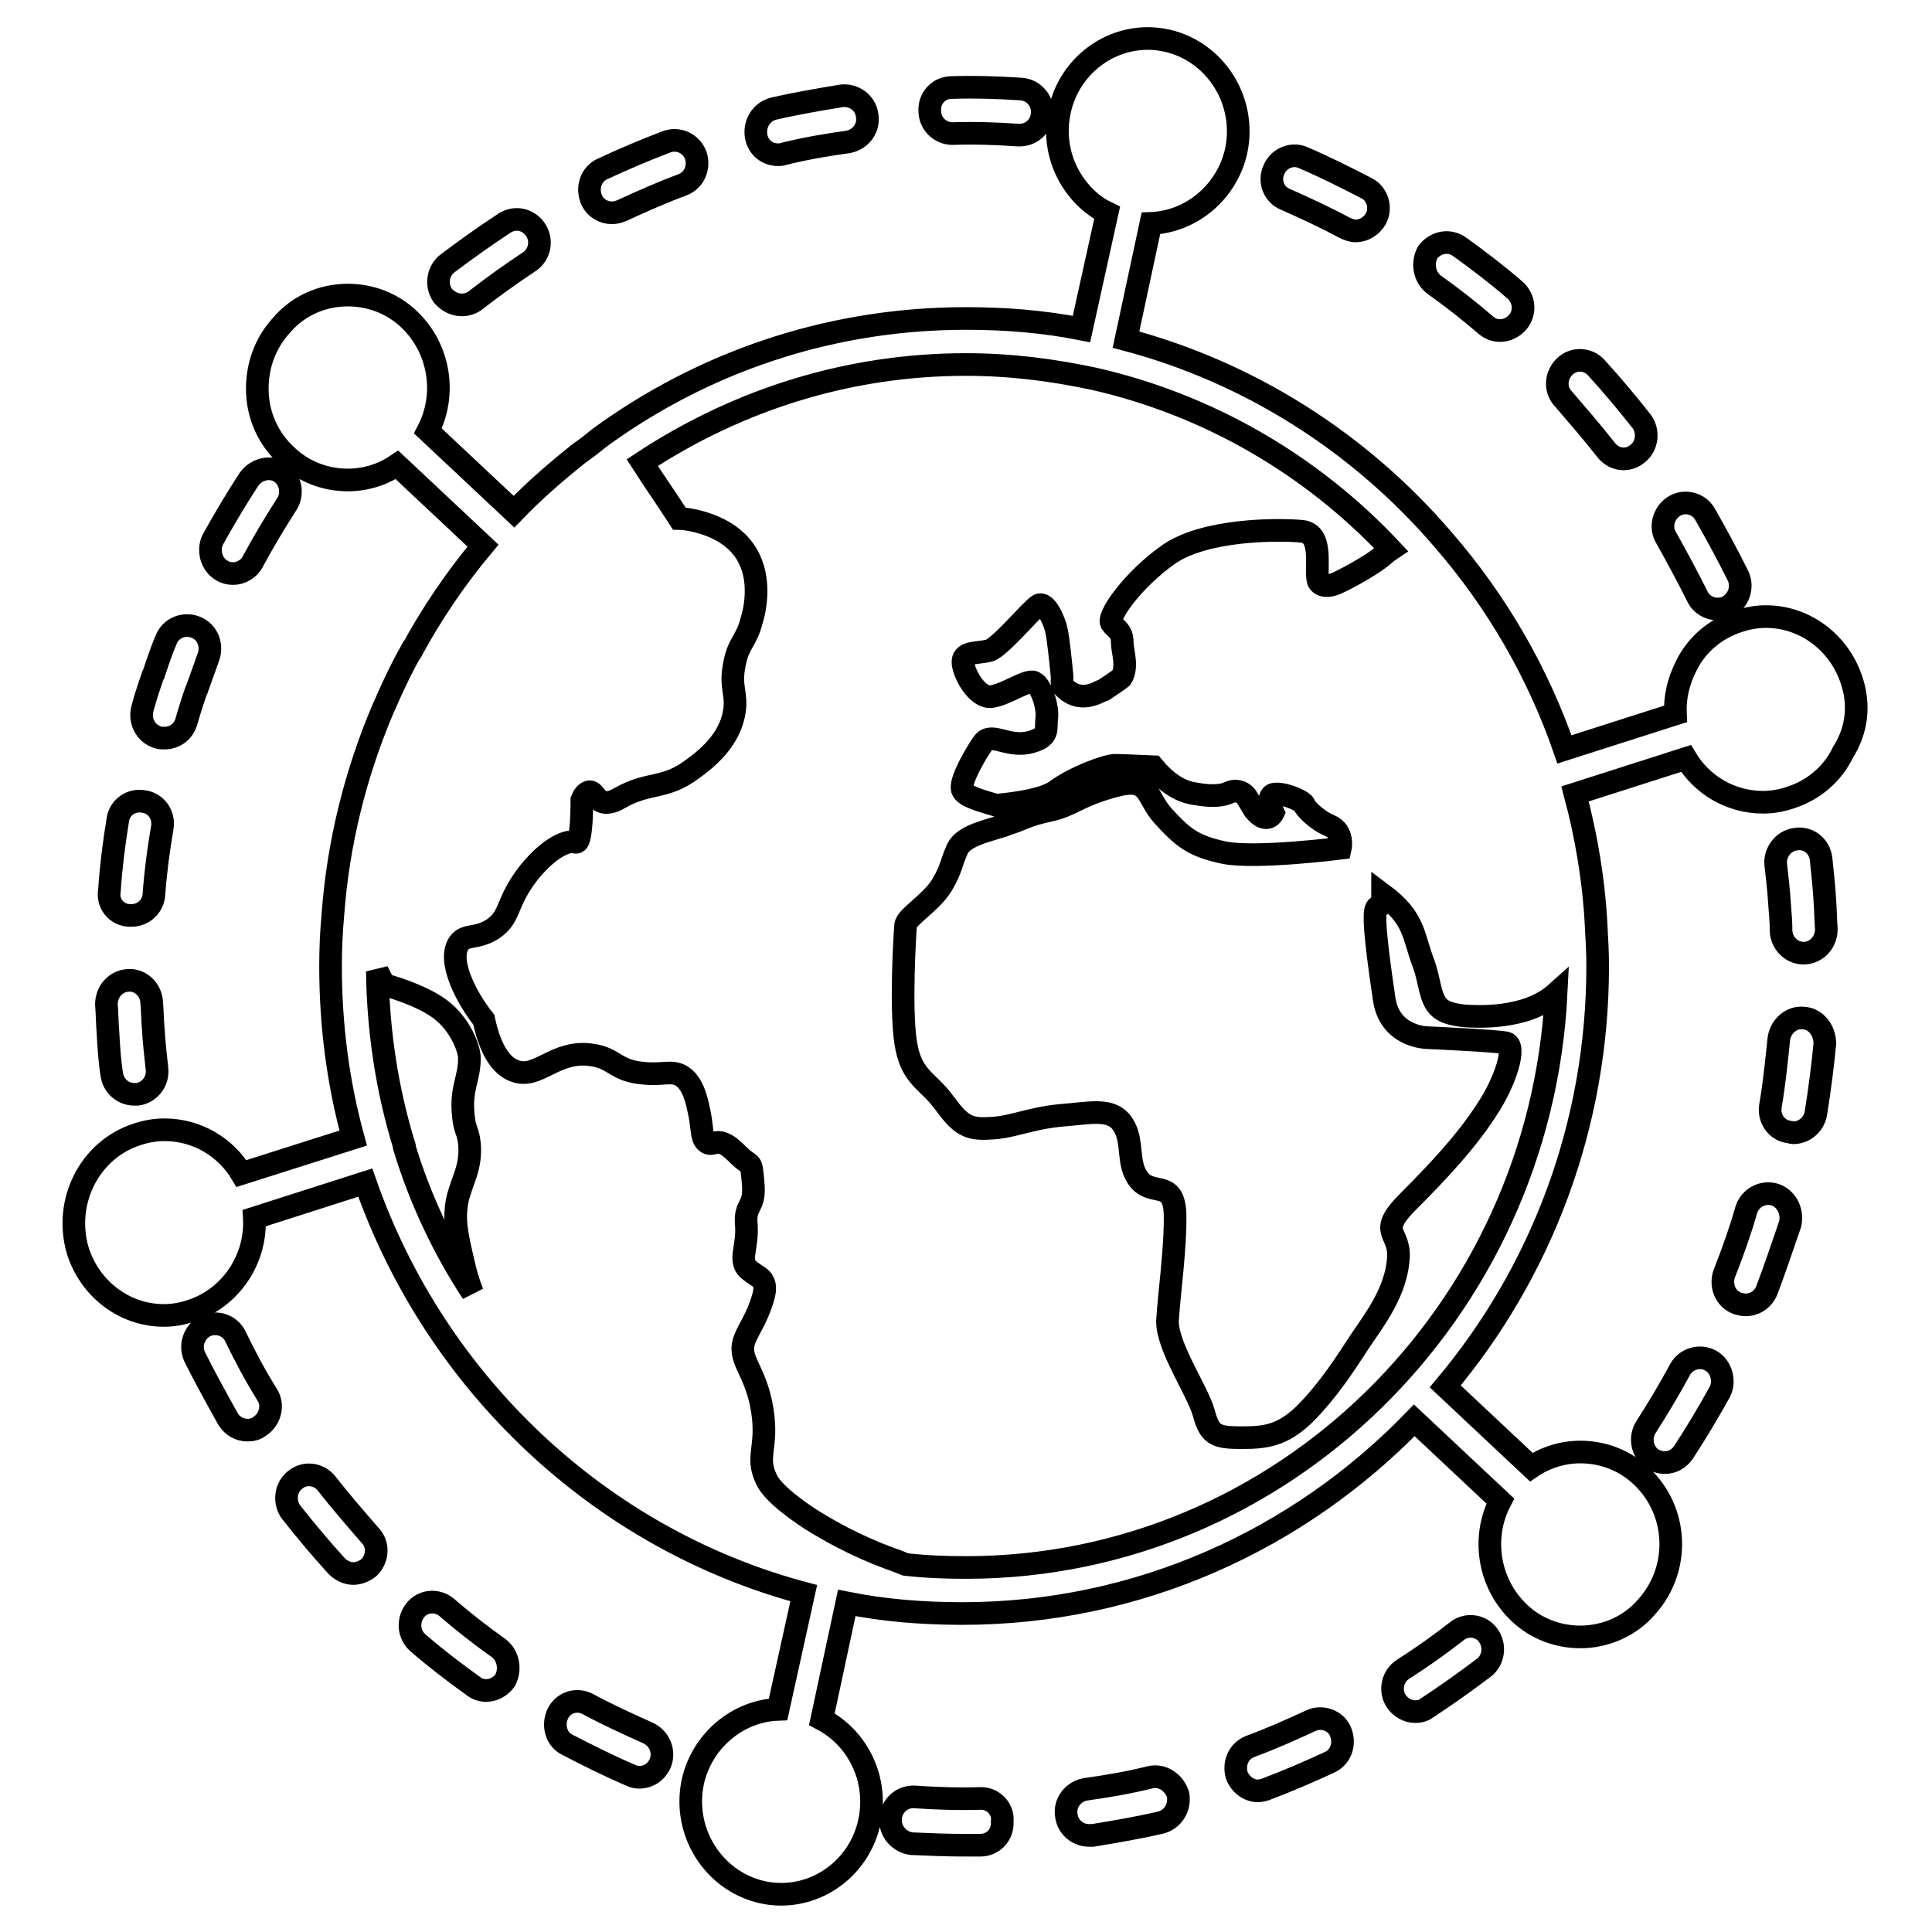<?xml version="1.0" encoding="utf-8"?>
<!-- Svg Vector Icons : http://www.onlinewebfonts.com/icon -->
<!DOCTYPE svg PUBLIC "-//W3C//DTD SVG 1.1//EN" "http://www.w3.org/Graphics/SVG/1.1/DTD/svg11.dtd">
<svg version="1.1" xmlns="http://www.w3.org/2000/svg" xmlns:xlink="http://www.w3.org/1999/xlink" x="0px" y="0px" viewBox="0 0 256 256" enable-background="new 0 0 256 256" xml:space="preserve">
<g> <path stroke-width="3" fill-opacity="0" stroke="#000000"  d="M85.8,229.6c-2.7-1.2-5.3-2.4-7.9-3.8c-1.5-0.8-3.3-0.2-4,1.3s-0.2,3.4,1.3,4.1c2.7,1.4,5.5,2.8,8.3,4 c0.4,0.2,0.8,0.3,1.2,0.3c1.2,0,2.3-0.7,2.8-1.9C88.1,232.1,87.4,230.3,85.8,229.6z M31.2,177.1c-0.7-1.5-2.5-2.1-4-1.4 c-1.5,0.8-2.1,2.6-1.4,4.1c1.4,2.8,2.9,5.5,4.4,8.2c0.6,1,1.6,1.5,2.6,1.5c0.5,0,1.1-0.1,1.6-0.5c1.4-0.9,1.9-2.8,1-4.2 C33.9,182.4,32.5,179.8,31.2,177.1L31.2,177.1z M14.8,142.3c0.2,1.6,1.5,2.7,3,2.7c0.1,0,0.3,0,0.4,0c1.6-0.2,2.8-1.7,2.6-3.4 c-0.2-1.8-0.4-3.6-0.5-5.4c-0.1-1.1-0.1-2.3-0.2-3.4c-0.1-1.7-1.5-3-3.1-2.9c-1.7,0.1-2.9,1.5-2.9,3.2c0.1,1.2,0.1,2.4,0.2,3.6 C14.4,138.5,14.5,140.4,14.8,142.3z M43.3,196.6c-1-1.3-2.9-1.6-4.2-0.5c-1.3,1-1.5,3-0.5,4.3c1.9,2.4,3.9,4.8,6,7.1 c0.6,0.6,1.4,1,2.2,1c0.7,0,1.5-0.3,2.1-0.8c1.2-1.2,1.3-3.1,0.1-4.3C47,201.1,45.1,198.9,43.3,196.6z M170.3,26.4 c2.7,1.2,5.3,2.4,7.9,3.8c0.5,0.2,0.9,0.4,1.4,0.4c1.1,0,2.1-0.6,2.7-1.6c0.8-1.5,0.2-3.4-1.3-4.1c-2.7-1.4-5.5-2.8-8.3-4 c-1.5-0.7-3.3,0.1-3.9,1.6C168.1,24,168.8,25.8,170.3,26.4z M66.1,218.4c-2.4-1.7-4.7-3.5-6.9-5.4c-1.3-1.1-3.2-0.9-4.2,0.4 c-1,1.3-0.9,3.2,0.4,4.3c2.3,2,4.8,3.9,7.3,5.7c0.5,0.4,1.1,0.6,1.7,0.6c1,0,1.9-0.5,2.5-1.3C67.7,221.3,67.4,219.4,66.1,218.4z  M17.1,121.3h0.3c1.6,0,2.9-1.2,3-2.8c0.2-2.9,0.6-5.9,1.1-8.8c0.3-1.7-0.8-3.3-2.5-3.5c-1.6-0.3-3.2,0.8-3.4,2.5 c-0.5,3.1-0.9,6.2-1.1,9.3C14.2,119.7,15.4,121.2,17.1,121.3L17.1,121.3z M81.1,28.2c0.4,0,0.8-0.1,1.3-0.3c2.6-1.2,5.3-2.4,8-3.4 c1.6-0.6,2.3-2.3,1.8-3.9c-0.6-1.6-2.3-2.4-3.9-1.8c-2.9,1.1-5.7,2.3-8.5,3.6c-1.5,0.7-2.1,2.5-1.4,4.1 C78.9,27.6,80,28.2,81.1,28.2z M61.2,40.4c0.6,0,1.3-0.2,1.8-0.6c2.3-1.8,4.7-3.5,7.1-5.1c1.4-0.9,1.8-2.8,0.9-4.2 c-0.9-1.4-2.7-1.9-4.2-0.9c-2.6,1.7-5.1,3.5-7.5,5.3c-1.3,1-1.6,2.9-0.6,4.3C59.4,40,60.3,40.4,61.2,40.4L61.2,40.4z M126.2,17.7 c2.9-0.1,5.8,0,8.7,0.2h0.2c1.6,0,2.9-1.2,3-2.9c0.1-1.7-1.2-3.1-2.8-3.2c-3-0.2-6.1-0.3-9.2-0.2c-1.7,0-3,1.4-2.9,3.1 C123.2,16.4,124.6,17.7,126.2,17.7z M29.4,75.6c0.5,0.3,1,0.4,1.5,0.4c1,0,2.1-0.6,2.6-1.6c1.4-2.6,2.9-5.1,4.5-7.6 c0.9-1.4,0.5-3.3-0.8-4.2S34,62.1,33,63.5c-1.7,2.6-3.3,5.3-4.8,8C27.5,72.9,28,74.8,29.4,75.6z M130,238.3L130,238.3 c-3,0.1-5.9,0-8.8-0.2c-1.7-0.1-3.1,1.2-3.2,2.9c-0.1,1.7,1.2,3.1,2.8,3.3c2.3,0.1,4.7,0.2,7,0.2c0.7,0,1.4,0,2.1,0 c1.7,0,3-1.4,2.9-3.1C133,239.7,131.6,238.3,130,238.3z M235.2,158.3c-1.6-0.5-3.3,0.4-3.8,2c-0.8,2.8-1.8,5.6-2.9,8.4 c-0.6,1.6,0.1,3.4,1.7,4c0.4,0.1,0.7,0.2,1.1,0.2c1.2,0,2.3-0.7,2.8-1.9c1.1-2.9,2.1-5.9,3.1-8.8 C237.6,160.5,236.7,158.8,235.2,158.3L235.2,158.3z M224.9,79c0.5,1.1,1.6,1.7,2.7,1.7c0.5,0,0.9-0.1,1.3-0.3 c1.5-0.8,2.1-2.6,1.4-4.1c-1.4-2.8-2.9-5.6-4.4-8.2c-0.8-1.4-2.7-1.9-4.1-1c-1.4,0.9-1.9,2.8-1,4.2C222.2,73.8,223.6,76.4,224.9,79 L224.9,79z M226.7,180.3c-1.4-0.8-3.3-0.3-4.1,1.2c-1.4,2.6-2.9,5.1-4.5,7.6c-0.9,1.4-0.5,3.3,0.8,4.2c0.5,0.3,1.1,0.5,1.7,0.5 c1,0,1.9-0.5,2.5-1.4c1.7-2.6,3.3-5.3,4.8-8C228.6,183,228.1,181.1,226.7,180.3L226.7,180.3z M241.3,113.8 c-0.2-1.7-1.7-2.9-3.4-2.6c-1.6,0.2-2.8,1.8-2.6,3.4c0.2,1.7,0.4,3.5,0.5,5.2c0.1,1.2,0.2,2.4,0.2,3.6c0.1,1.6,1.4,2.9,3,2.9h0.1 c1.7-0.1,2.9-1.5,2.9-3.2c-0.1-1.3-0.1-2.5-0.2-3.8C241.7,117.5,241.5,115.7,241.3,113.8z M190,37.7c2.4,1.7,4.7,3.5,6.9,5.4 c0.6,0.5,1.2,0.7,1.9,0.7c0.8,0,1.7-0.4,2.3-1.1c1.1-1.3,0.9-3.2-0.4-4.3c-2.3-2-4.8-3.9-7.3-5.7c-1.4-1-3.2-0.6-4.2,0.7 C188.4,34.8,188.7,36.7,190,37.7z M239,134.9c-1.6-0.2-3.1,1.1-3.3,2.8c-0.3,2.9-0.6,5.9-1.1,8.8c-0.3,1.7,0.8,3.3,2.5,3.5 c0.2,0,0.3,0.1,0.5,0.1c1.4,0,2.7-1,3-2.5c0.5-3.1,0.9-6.2,1.2-9.3C241.8,136.5,240.6,135,239,134.9L239,134.9z M103.1,20.5 c0.2,0,0.5,0,0.7-0.1c2.8-0.7,5.7-1.2,8.6-1.6c1.6-0.3,2.8-1.8,2.5-3.5c-0.2-1.7-1.8-2.8-3.4-2.6c-3,0.5-6,1-9,1.7 c-1.6,0.4-2.6,2-2.3,3.7C100.5,19.6,101.7,20.5,103.1,20.5z M212.8,59.6c0.6,0.8,1.5,1.2,2.3,1.2c0.7,0,1.3-0.2,1.9-0.7 c1.3-1,1.5-3,0.5-4.3c-1.9-2.4-3.9-4.8-6-7.1c-1.1-1.2-3-1.3-4.2-0.1c-1.2,1.2-1.3,3.1-0.1,4.3C209,55,211,57.3,212.8,59.6z  M152.4,235.5c-2.8,0.7-5.7,1.2-8.6,1.6c-1.6,0.3-2.8,1.8-2.5,3.5c0.2,1.5,1.5,2.6,3,2.6c0.1,0,0.3,0,0.5,0c3-0.5,6-1,9-1.7 c1.6-0.4,2.6-2,2.3-3.7C155.6,236.2,154,235.1,152.4,235.5z M193.1,216.1c-2.3,1.8-4.7,3.5-7.2,5.1c-1.4,0.9-1.8,2.8-0.9,4.2 c0.6,0.9,1.6,1.4,2.5,1.4c0.5,0,1.1-0.1,1.6-0.5c2.6-1.7,5.1-3.5,7.5-5.3c1.3-1,1.6-2.9,0.6-4.3 C196.3,215.4,194.4,215.1,193.1,216.1z M173.7,228c-2.6,1.2-5.3,2.4-8,3.4c-1.6,0.6-2.3,2.3-1.8,3.9c0.5,1.2,1.6,2,2.8,2 c0.3,0,0.7-0.1,1-0.2c2.9-1.1,5.7-2.3,8.5-3.6c1.5-0.7,2.1-2.5,1.4-4.1C177,228,175.2,227.3,173.7,228z M20.9,97.7 c0.3,0.1,0.6,0.1,0.9,0.1c1.3,0,2.5-0.8,2.9-2.2c0.4-1.4,0.8-2.7,1.3-4.1c0-0.1,0.1-0.1,0.1-0.2c0.5-1.4,1-2.8,1.5-4.2 c0.6-1.6-0.1-3.4-1.7-4c-1.5-0.6-3.3,0.1-3.9,1.7c-0.6,1.4-1.1,2.9-1.6,4.4c0,0.1,0,0.1-0.1,0.2c-0.5,1.4-1,2.9-1.4,4.4 C18.4,95.5,19.3,97.2,20.9,97.7L20.9,97.7z M245.4,90.3c-1.6-5.1-6.2-8.6-11.4-8.6c-1.2,0-2.4,0.2-3.6,0.6c-3.1,1-5.6,3.1-7,6 c-1,2-1.5,4.1-1.4,6.3l-14.7,4.7c-3.5-10.1-8.9-19.5-16-27.7c-11.2-13.1-25.9-22.3-42.1-26.6l3.3-15.4c5.4-0.2,10.1-4.2,11.3-9.6 c1.4-6.6-2.7-13.1-9.1-14.6c-0.9-0.2-1.8-0.3-2.6-0.3c-5.6,0-10.5,4-11.7,9.6c-0.7,3.2-0.1,6.5,1.6,9.2c1.2,1.9,2.8,3.4,4.7,4.3 l-3.4,15.4c-5-1-10.1-1.4-15.3-1.4c-17,0-33.3,5.1-47.3,14.9c-0.7,0.5-1.4,1-2,1.5c-0.6,0.5-1.3,1-2,1.5c-3,2.4-5.9,4.9-8.6,7.7 L56.7,57.1c2.5-4.8,1.6-10.9-2.5-14.8c-2.2-2.1-5.1-3.2-8.1-3.2c-3.4,0-6.6,1.4-8.8,4c-2.2,2.4-3.3,5.5-3.2,8.8 c0.1,3.3,1.5,6.3,3.9,8.5c2.2,2.1,5.1,3.2,8.1,3.2c2.3,0,4.6-0.7,6.5-2l11.4,10.7c-3.6,4.3-6.8,9-9.5,14c0,0.1-0.1,0.1-0.1,0.1 c-1.4,2.5-2.5,4.9-3.5,7.2l-0.1,0.2c-3.7,8.7-6,17.9-6.7,27.5c-0.2,2.2-0.3,4.4-0.3,6.7c0,7.9,1,15.5,3,22.8l-14.8,4.7 c-2.1-3.5-5.9-5.8-10.2-5.8c-1.2,0-2.4,0.2-3.6,0.6c-6.3,2-9.8,8.9-7.9,15.4c1.6,5.1,6.2,8.6,11.4,8.6c1.2,0,2.4-0.2,3.6-0.6 c5.3-1.7,8.7-6.9,8.4-12.3l14.7-4.7c9.3,26.6,31.1,47.2,58.1,54.4l-3.4,15.4c-5.4,0.2-10.1,4.2-11.3,9.6 c-1.4,6.6,2.7,13.1,9.1,14.6c0.8,0.2,1.8,0.3,2.6,0.3c5.6,0,10.5-4,11.7-9.6c1.2-5.6-1.5-11.1-6.3-13.6l3.3-15.4 c5,1,10.1,1.4,15.3,1.4c23.4,0,44.6-9.8,59.9-25.6l11.4,10.7v0c-2.5,4.8-1.6,10.9,2.5,14.8c2.2,2.1,5.1,3.2,8.1,3.2 c3.3,0,6.6-1.4,8.8-4c4.5-5,4.2-12.7-0.7-17.3c-2.2-2.1-5.1-3.2-8.1-3.2c-2.3,0-4.6,0.7-6.5,2l-11.4-10.7 c12.6-15,20.2-34.4,20.2-55.7c0-1.8-0.1-3.5-0.2-5.3c-0.3-6-1.3-11.9-2.8-17.5l14.7-4.7c2.1,3.5,5.9,5.8,10.2,5.8 c1.2,0,2.4-0.2,3.6-0.6c3.1-1,5.6-3.1,7-6C246.1,96.7,246.4,93.4,245.4,90.3L245.4,90.3z M53.6,152.1c0-0.1,0-0.1,0-0.2 c0-0.1-0.1-0.1-0.1-0.2c0,0,0,0,0-0.1c-2.2-7.2-3.4-14.9-3.5-22.9c0.3,0.6,0.6,1.2,1,1.8c0,0,4.6,1.2,7.3,3.2s3.9,5.3,3.9,6.5 c0,2.9-1.2,3.9-0.8,7.7c0.2,2,0.6,1.8,0.8,3.6c0.3,3.2-1,4.9-1.6,7.5c-0.5,2.6-0.1,4.5,0.8,8.3c0.3,1.4,0.7,2.7,1.2,4 C58.8,165.5,55.7,159,53.6,152.1z M128,207.7c-2.7,0-5.3-0.1-8-0.4c-0.5-0.2-1.2-0.5-2.1-0.8c-4.6-1.7-8.1-3.7-10.5-5.2 c-4.7-3.1-5.6-4.7-5.9-5.4c-1.4-3,0.3-4.1-0.5-9.1c-0.9-5.5-3.4-6.6-2.3-9.4c0.5-1.3,1.6-2.7,2.4-5.4c0.2-0.7,0.4-1.6,0-2.2 c-0.2-0.5-0.8-0.7-1.7-1.4c-1.7-1.2-0.3-3-0.5-6c-0.3-3,1.2-2.2,0.9-5.6c-0.3-3.4-0.2-2-1.9-3.7c-0.9-0.9-1.5-1.4-2.1-1.6 c-1-0.4-1.4,0.3-2.1-0.1c-0.8-0.5-0.6-1.8-1-3.8c-0.3-1.4-0.7-3.8-2.2-4.9c-1.4-1-2.5-0.2-5.3-0.5c-3.6-0.3-3.8-2-6.7-2.4 c-4.9-0.8-7.2,3.3-10.3,2.1c-1.4-0.5-3.1-2.1-4.1-6.8c-2.1-2.6-4.9-7.7-3.3-10.1c0.9-1.3,2.3-0.5,4.5-1.9c2.5-1.7,1.6-3.4,4.8-7.5 c3.1-3.8,5.5-4.3,6.2-4c0,0,0.1,0,0.1,0c0.5-0.1,0.7-2.7,0.7-5.6c0.2-0.5,0.5-1,1-1.1c0.6,0,0.8,0.9,1.6,1.3c0.9,0.4,2-0.2,2.5-0.5 c3.9-2.2,5.9-1,9.7-3.9c1.5-1.1,4.8-3.6,5.4-7.5c0.4-2.4-0.6-3.2,0-6.2c0.5-2.9,1.6-3.1,2.3-5.9c0.3-0.9,1.3-4.8-0.3-8.1 c-2.3-4.9-8.8-5.4-9.3-5.4c-1.6-2.5-3.3-4.9-4.9-7.4C98,52.8,112.7,48.3,128,48.3c5.8,0,11.4,0.7,17,1.9 c14.9,3.4,28.6,11.2,39.3,22.6c-0.3,0.2-0.6,0.4-0.8,0.6c-2,1.8-6.2,3.8-6.2,3.8s-1.7,0.9-2.5,0c-0.8-0.9,0.9-6.5-2.3-6.8 c-3.2-0.3-12.9-0.3-17.7,3.1c-4.8,3.4-8.2,8.3-7.5,9.1c0.6,0.8,1.4,1,1.4,2.5c0,1.2,0.8,3.2-0.1,4.7c-0.5,0.4-1.4,1-2.3,1.6 c-0.1,0.1-0.3,0.1-0.5,0.2l0,0c-1.5,0.8-3.3,1.1-4.9-0.6c-0.3-0.3-0.1-1.1-0.2-1.7v0c-0.2-2.1-0.5-4.8-0.7-5.7 c-0.2-1.1-1.4-4-2.4-3.4c-1,0.6-5,5.5-6.5,6c-1.5,0.4-3.4,0.1-3.5,1.4c-0.1,1.3,1.8,5,3.8,4.7c2-0.3,4.7-2.3,5.6-1.9 c1,0.5,1.9,3.3,1.7,4.8c-0.2,1.4,0.5,2.5-2.4,3.2c-2.9,0.6-4.9-1.4-6,0c-1,1.4-3.1,5-2.8,6.2c0.3,1,2.9,1.6,4.5,2.1 c3.1-0.3,6.3-0.8,7.9-1.9c2.4-1.8,6.7-3.4,7.9-3.4c0.5,0,2.6,0.1,5,0.2c1.5,1.8,3.3,3.3,5.7,3.6c2.2,0.4,3.6,0.2,4.4-0.2 c0.9-0.4,1.9-0.1,2.4,0.8c0.3,0.5,0.6,1,0.9,1.5c1.7,2.1,2.5,0.4,2.5,0.4s-1.2-2.5,0.4-2.5s3.7,1.1,3.7,1.4c0,0.3,1.5,2,3.4,2.8 c1.9,0.8,1.4,3,1.4,3s-11,1.4-15.3,0.6c-4.4-0.9-5.7-2.2-8.2-4.9c-2.4-2.7-1.6-5.3-6.6-3.9c-5,1.4-5.3,2.5-8.5,3.2 c-3.2,0.7-3,1-5.8,1.9c-0.1,0-0.1,0-0.2,0.1c-2.2,0.7-5.2,1.3-6.1,3c-1,2.2-0.7,2.5-2.1,4.9c-1.4,2.3-4.7,4.2-4.8,5.3 c-0.1,1.1-0.7,10.9,0,15.5c0.7,4.7,2.9,5,5.1,8c2.2,3,3.2,3.6,6.1,3.4c2.9-0.1,5.2-1.3,9.3-1.7c4-0.3,6.8-1.1,8.3,1.2 c1.5,2.3,0.4,5.3,2.2,7.4c1.8,2.1,4.5-0.1,4.7,4.4c0.1,4.5-0.8,10.7-1,14.2c-0.1,3.4,4,9.3,4.8,12.2c0.8,2.9,1.5,3.3,5,3.3 c3.5,0,5.9-0.3,9.4-4.2c3.5-3.9,5.1-6.9,7.2-9.9c2.1-3,4-6.2,4.2-9.8c0.2-3.5-2.9-3.2,1.3-7.4c4.2-4.2,7.7-8,10.3-12 c2.7-4,4-8.6,2.7-9c-1.3-0.3-10.4-0.7-10.4-0.7c-0.2,0-5.1-0.1-5.8-5.2c-2.6-17.5-0.2-9.5-0.2-13.8c4.3,3.2,4,5.4,5.4,9.1 c0.9,2.4,0.8,4.5,2,5.8c0.7,0.7,1.7,1,3.3,1.2c1.5,0.1,8.3,0.6,12.3-3C204.1,173.9,169.8,207.7,128,207.7L128,207.7z"/></g>
</svg>